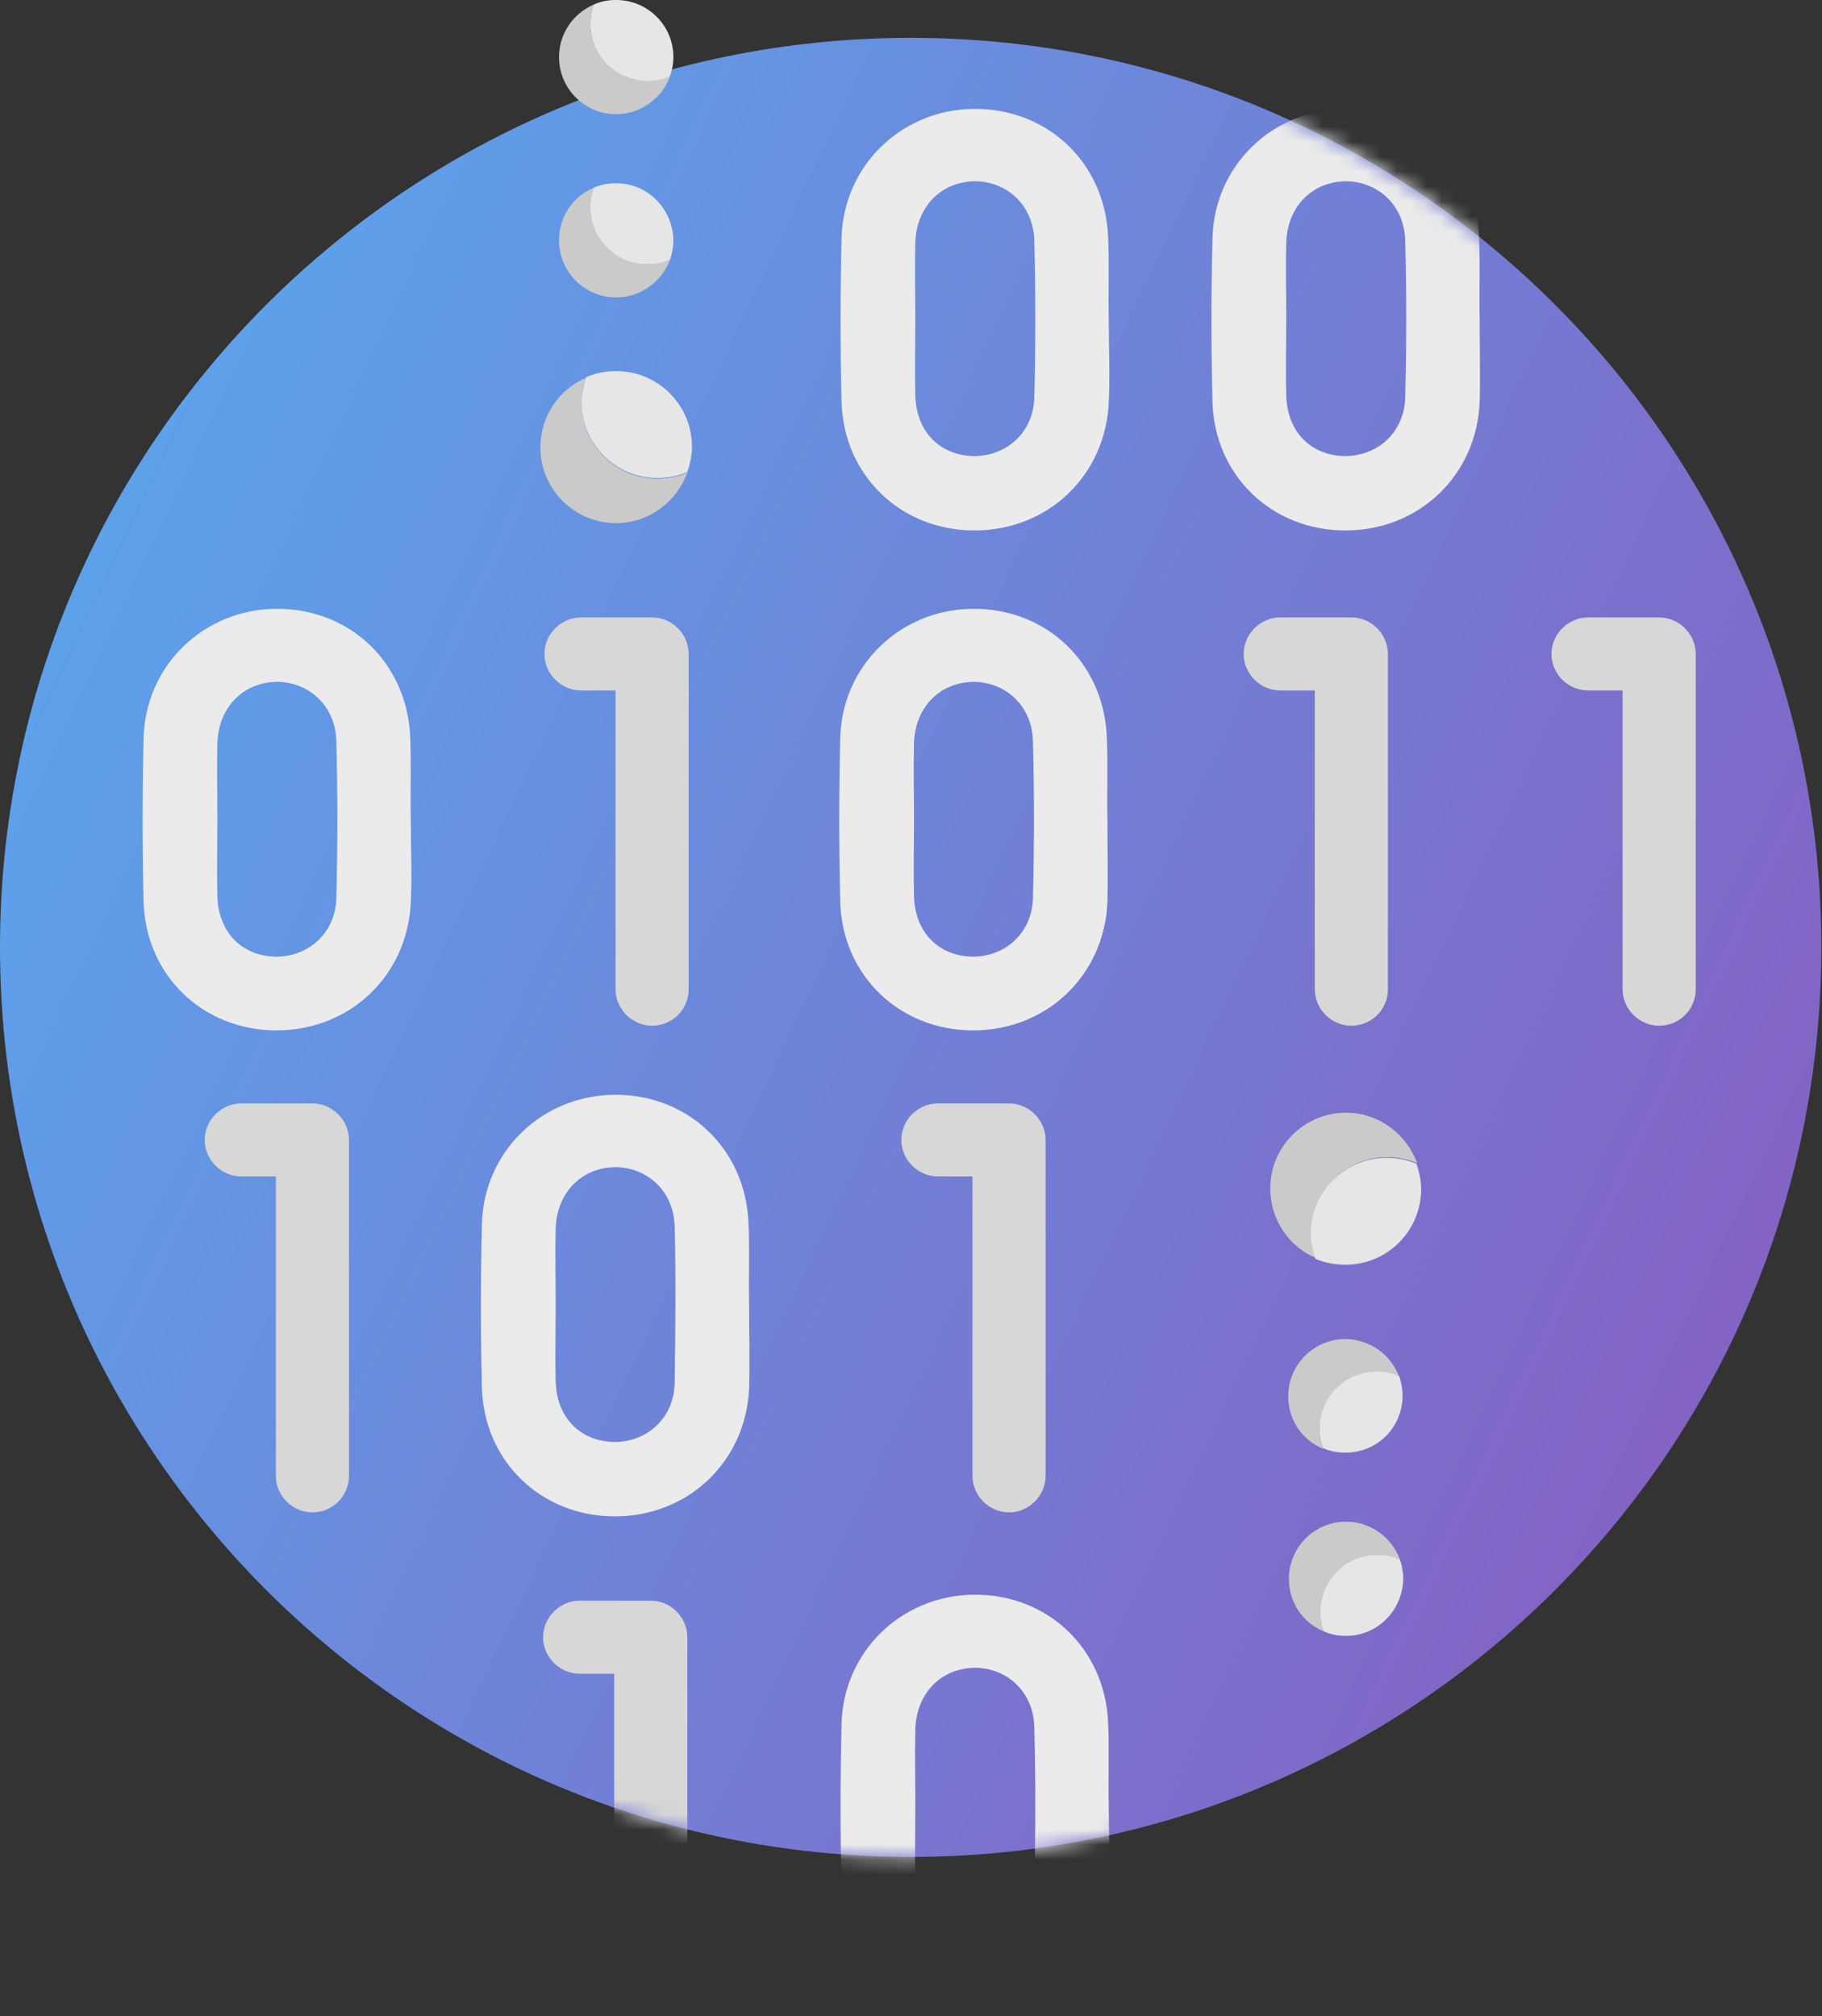 <svg width="122" height="135" viewBox="0 0 122 135" fill="none" xmlns="http://www.w3.org/2000/svg">
<rect x="0" y="0" width="122" height="135" fill="#333333" stroke="none"/>
<path d="M60.978 124.331C94.655 124.331 121.955 97.066 121.955 63.433C121.955 29.799 94.655 2.534 60.978 2.534C27.301 2.534 0 29.799 0 63.433C0 97.066 27.301 124.331 60.978 124.331Z" fill="url(#paint0_linear_3388_113192)"/>
<path d="M43.665 68.678C42.329 68.678 41.217 67.567 41.217 66.233V46.23H38.902C37.567 46.23 36.454 45.118 36.454 43.785C36.454 42.451 37.567 41.34 38.902 41.34H43.665C45 41.34 46.113 42.451 46.113 43.785V66.233C46.113 67.611 45 68.678 43.665 68.678Z" fill="#D7D7D7"/>
<path d="M20.919 101.261C19.584 101.261 18.471 100.15 18.471 98.816V78.768H16.157C14.821 78.768 13.709 77.657 13.709 76.323C13.709 74.99 14.821 73.879 16.157 73.879H20.919C22.254 73.879 23.367 74.99 23.367 76.323V98.816C23.367 100.15 22.299 101.261 20.919 101.261Z" fill="#D7D7D7"/>
<path d="M67.564 101.261C66.229 101.261 65.116 100.15 65.116 98.816V78.768H62.801C61.466 78.768 60.353 77.657 60.353 76.323C60.353 74.99 61.466 73.879 62.801 73.879H67.564C68.899 73.879 70.012 74.99 70.012 76.323V98.816C70.012 100.15 68.899 101.261 67.564 101.261Z" fill="#D7D7D7"/>
<path d="M90.486 68.678C89.151 68.678 88.038 67.567 88.038 66.233V46.23H85.724C84.389 46.23 83.276 45.118 83.276 43.785C83.276 42.451 84.389 41.34 85.724 41.34H90.486C91.822 41.34 92.934 42.451 92.934 43.785V66.233C92.934 67.611 91.822 68.678 90.486 68.678Z" fill="#D7D7D7"/>
<path d="M111.096 68.678C109.761 68.678 108.648 67.567 108.648 66.233V46.23H106.334C104.998 46.23 103.886 45.118 103.886 43.785C103.886 42.451 104.998 41.34 106.334 41.34H111.096C112.432 41.34 113.544 42.451 113.544 43.785V66.233C113.544 67.611 112.432 68.678 111.096 68.678Z" fill="#D7D7D7"/>
<path d="M74.152 54.853C74.108 52.986 74.197 51.164 74.108 49.297C73.885 44.363 70.058 40.718 65.117 40.762C60.266 40.807 56.349 44.585 56.26 49.475C56.171 53.12 56.171 56.72 56.26 60.365C56.393 65.299 60.221 68.989 65.162 68.989C70.058 68.989 73.93 65.344 74.152 60.41C74.197 58.587 74.152 56.72 74.152 54.853ZM69.167 60.099C69.123 62.41 67.387 64.01 65.206 64.055C62.892 64.055 61.245 62.455 61.2 59.965C61.156 58.276 61.2 56.587 61.2 54.853C61.2 53.164 61.156 51.475 61.2 49.741C61.289 47.297 62.98 45.652 65.251 45.652C67.387 45.696 69.123 47.297 69.167 49.653C69.256 53.164 69.256 56.632 69.167 60.099Z" fill="#EBEBEB"/>
<path d="M27.507 54.853C27.463 52.986 27.552 51.164 27.463 49.297C27.24 44.363 23.413 40.718 18.472 40.762C13.62 40.807 9.704 44.585 9.615 49.475C9.526 53.12 9.526 56.72 9.615 60.365C9.748 65.299 13.576 68.989 18.517 68.989C23.413 68.989 27.285 65.344 27.507 60.41C27.596 58.587 27.507 56.72 27.507 54.853ZM22.522 60.099C22.478 62.41 20.742 64.01 18.561 64.055C16.247 64.055 14.6 62.455 14.555 59.965C14.511 58.276 14.555 56.587 14.555 54.853C14.555 53.164 14.511 51.475 14.555 49.741C14.644 47.297 16.335 45.652 18.605 45.652C20.742 45.696 22.478 47.297 22.522 49.653C22.611 53.164 22.611 56.632 22.522 60.099Z" fill="#EBEBEB"/>
<path d="M50.161 87.392C50.117 87.392 50.117 87.392 50.161 87.392C50.117 85.525 50.206 83.703 50.117 81.836C49.894 76.902 46.066 73.257 41.126 73.301C36.274 73.346 32.357 77.124 32.268 82.014C32.179 85.659 32.179 89.259 32.268 92.904C32.402 97.838 36.23 101.528 41.17 101.528C46.066 101.528 49.939 97.883 50.161 92.949C50.206 91.082 50.161 89.215 50.161 87.392ZM45.176 92.593C45.132 94.905 43.396 96.505 41.215 96.549C38.9 96.549 37.254 94.949 37.209 92.46C37.164 90.771 37.209 89.081 37.209 87.348C37.209 85.659 37.164 83.969 37.209 82.236C37.298 79.791 38.989 78.146 41.259 78.146C43.396 78.191 45.132 79.791 45.176 82.147C45.265 85.659 45.221 89.126 45.176 92.593Z" fill="#EBEBEB"/>
<path d="M74.242 21.381C74.197 19.514 74.286 17.692 74.197 15.825C73.975 10.891 70.147 7.246 65.206 7.29C60.355 7.335 56.438 11.113 56.349 16.003C56.26 19.648 56.26 23.248 56.349 26.893C56.483 31.828 60.31 35.517 65.251 35.517C70.147 35.517 74.019 31.872 74.242 26.938C74.331 25.071 74.242 23.204 74.242 21.381ZM69.257 26.582C69.212 28.894 67.476 30.494 65.295 30.538C62.981 30.538 61.334 28.938 61.289 26.449C61.245 24.76 61.289 23.071 61.289 21.337C61.289 19.648 61.245 17.959 61.289 16.225C61.379 13.78 63.07 12.135 65.34 12.135C67.476 12.18 69.212 13.78 69.257 16.136C69.346 19.648 69.346 23.115 69.257 26.582Z" fill="#EBEBEB"/>
<path d="M38.945 26.982C38.945 26.36 39.034 25.826 39.257 25.293C37.432 26.049 36.185 27.871 36.185 29.96C36.185 32.761 38.456 35.028 41.26 35.028C43.441 35.028 45.31 33.606 46.022 31.65C45.399 31.916 44.731 32.05 44.019 32.05C41.215 32.05 38.945 29.783 38.945 26.982Z" fill="#CACACA"/>
<path opacity="0.18" d="M41.26 24.849C40.548 24.849 39.88 24.982 39.257 25.249C39.079 25.782 38.945 26.36 38.945 26.938C38.945 29.738 41.215 32.005 44.019 32.005C44.731 32.005 45.399 31.872 46.022 31.605C46.2 31.072 46.334 30.494 46.334 29.916C46.334 27.116 44.064 24.849 41.26 24.849Z" fill="#CACACA"/>
<path d="M41.26 24.849C40.548 24.849 39.88 24.982 39.257 25.249C39.079 25.782 38.945 26.36 38.945 26.938C38.945 29.738 41.215 32.005 44.019 32.005C44.731 32.005 45.399 31.872 46.022 31.605C46.2 31.072 46.334 30.494 46.334 29.916C46.334 27.116 44.064 24.849 41.26 24.849Z" fill="#E6E6E6"/>
<path d="M39.524 13.869C39.524 13.424 39.613 12.98 39.746 12.58C38.366 13.158 37.432 14.491 37.432 16.091C37.432 18.181 39.123 19.914 41.259 19.914C42.906 19.914 44.331 18.847 44.865 17.381C44.42 17.558 43.886 17.692 43.351 17.692C41.215 17.647 39.524 15.958 39.524 13.869Z" fill="#CACACA"/>
<path opacity="0.18" d="M41.26 12.269C40.726 12.269 40.236 12.357 39.746 12.58C39.613 12.98 39.524 13.424 39.524 13.869C39.524 15.958 41.215 17.692 43.352 17.692C43.886 17.692 44.375 17.603 44.865 17.381C44.999 16.98 45.088 16.536 45.088 16.091C45.043 13.958 43.352 12.269 41.26 12.269Z" fill="#CACACA"/>
<path d="M41.26 12.269C40.726 12.269 40.236 12.357 39.746 12.58C39.613 12.98 39.524 13.424 39.524 13.869C39.524 15.958 41.215 17.692 43.352 17.692C43.886 17.692 44.375 17.603 44.865 17.381C44.999 16.98 45.088 16.536 45.088 16.091C45.043 13.958 43.352 12.269 41.26 12.269Z" fill="#E6E6E6"/>
<path d="M39.524 1.6C39.524 1.156 39.613 0.711 39.746 0.311C38.411 0.889 37.432 2.222 37.432 3.823C37.432 5.912 39.123 7.646 41.259 7.646C42.906 7.646 44.331 6.579 44.865 5.112C44.42 5.29 43.886 5.423 43.351 5.423C41.259 5.423 39.524 3.689 39.524 1.6Z" fill="#CACACA"/>
<path opacity="0.18" d="M41.26 0C40.726 0 40.236 0.089 39.746 0.311C39.613 0.711 39.524 1.156 39.524 1.6C39.524 3.689 41.215 5.423 43.352 5.423C43.886 5.423 44.375 5.334 44.865 5.112C44.999 4.712 45.088 4.267 45.088 3.823C45.088 1.689 43.352 0 41.26 0Z" fill="#CACACA"/>
<path d="M41.26 0C40.726 0 40.236 0.089 39.746 0.311C39.613 0.711 39.524 1.156 39.524 1.6C39.524 3.689 41.215 5.423 43.352 5.423C43.886 5.423 44.375 5.334 44.865 5.112C44.999 4.712 45.088 4.267 45.088 3.823C45.088 1.689 43.352 0 41.26 0Z" fill="#E6E6E6"/>
<path d="M87.816 82.547C87.816 83.169 87.905 83.703 88.128 84.236C86.303 83.48 85.057 81.658 85.057 79.569C85.057 76.768 87.327 74.501 90.131 74.501C92.312 74.501 94.181 75.924 94.893 77.879C94.27 77.613 93.602 77.479 92.89 77.479C90.086 77.479 87.816 79.746 87.816 82.547Z" fill="#CACACA"/>
<path opacity="0.18" d="M90.085 84.681C89.373 84.681 88.706 84.547 88.083 84.281C87.904 83.747 87.771 83.169 87.771 82.591C87.771 79.791 90.041 77.524 92.845 77.524C93.557 77.524 94.225 77.657 94.848 77.924C95.026 78.457 95.159 79.035 95.159 79.613C95.159 82.414 92.89 84.681 90.085 84.681Z" fill="#CACACA"/>
<path d="M90.085 84.681C89.373 84.681 88.706 84.547 88.083 84.281C87.904 83.747 87.771 83.169 87.771 82.591C87.771 79.791 90.041 77.524 92.845 77.524C93.557 77.524 94.225 77.657 94.848 77.924C95.026 78.457 95.159 79.035 95.159 79.613C95.159 82.414 92.89 84.681 90.085 84.681Z" fill="#E6E6E6"/>
<path d="M88.351 95.704C88.351 96.149 88.44 96.594 88.573 96.994C87.194 96.416 86.259 95.082 86.259 93.482C86.259 91.393 87.95 89.659 90.087 89.659C91.733 89.659 93.158 90.726 93.692 92.193C93.247 92.015 92.713 91.882 92.178 91.882C90.087 91.882 88.351 93.571 88.351 95.704Z" fill="#CACACA"/>
<path opacity="0.18" d="M90.087 97.26C89.553 97.26 89.063 97.171 88.574 96.949C88.44 96.549 88.351 96.105 88.351 95.66C88.351 93.571 90.042 91.837 92.179 91.837C92.713 91.837 93.203 91.926 93.692 92.148C93.826 92.549 93.915 92.993 93.915 93.438C93.915 95.571 92.223 97.26 90.087 97.26Z" fill="#CACACA"/>
<path d="M90.087 97.26C89.553 97.26 89.063 97.171 88.574 96.949C88.44 96.549 88.351 96.105 88.351 95.66C88.351 93.571 90.042 91.837 92.179 91.837C92.713 91.837 93.203 91.926 93.692 92.148C93.826 92.549 93.915 92.993 93.915 93.438C93.915 95.571 92.223 97.26 90.087 97.26Z" fill="#E6E6E6"/>
<path d="M88.396 107.929C88.396 108.373 88.485 108.818 88.619 109.218C87.239 108.64 86.304 107.306 86.304 105.706C86.304 103.617 87.996 101.883 90.132 101.883C91.779 101.883 93.203 102.95 93.737 104.417C93.292 104.239 92.758 104.106 92.224 104.106C90.088 104.15 88.396 105.84 88.396 107.929Z" fill="#CACACA"/>
<path opacity="0.18" d="M90.132 109.529C89.598 109.529 89.109 109.44 88.619 109.218C88.486 108.818 88.397 108.373 88.397 107.929C88.397 105.84 90.088 104.106 92.224 104.106C92.758 104.106 93.248 104.195 93.738 104.417C93.871 104.817 93.96 105.262 93.96 105.706C93.916 107.84 92.224 109.529 90.132 109.529Z" fill="#CACACA"/>
<path d="M90.132 109.529C89.598 109.529 89.109 109.44 88.619 109.218C88.486 108.818 88.397 108.373 88.397 107.929C88.397 105.84 90.088 104.106 92.224 104.106C92.758 104.106 93.248 104.195 93.738 104.417C93.871 104.817 93.96 105.262 93.96 105.706C93.916 107.84 92.224 109.529 90.132 109.529Z" fill="#E6E6E6"/>
<mask id="mask0_3388_113192" style="mask-type:alpha" maskUnits="userSpaceOnUse" x="0" y="2" width="122" height="123">
<path d="M60.979 124.332C94.656 124.332 121.957 97.066 121.957 63.433C121.957 29.799 94.656 2.534 60.979 2.534C27.302 2.534 0.001 29.799 0.001 63.433C0.001 97.066 27.302 124.332 60.979 124.332Z" fill="#022F4E"/>
</mask>
<g mask="url(#mask0_3388_113192)">
<path d="M43.575 134.556C42.24 134.556 41.127 133.445 41.127 132.111V112.063H38.813C37.477 112.063 36.365 110.952 36.365 109.618C36.365 108.285 37.477 107.174 38.813 107.174H43.575C44.91 107.174 46.023 108.285 46.023 109.618V132.111C46.023 133.445 44.91 134.556 43.575 134.556Z" fill="#D7D7D7"/>
<path d="M74.242 120.864C74.198 118.997 74.287 117.175 74.198 115.308C73.975 110.374 70.147 106.729 65.207 106.773C60.355 106.818 56.438 110.596 56.349 115.486C56.261 119.131 56.261 122.731 56.349 126.376C56.483 131.31 60.311 135 65.251 135C70.147 135 74.02 131.355 74.242 126.421C74.331 124.554 74.242 122.731 74.242 120.864ZM69.257 126.11C69.213 128.421 67.477 130.021 65.296 130.066C62.981 130.066 61.334 128.466 61.29 125.976C61.245 124.287 61.29 122.598 61.29 120.864C61.29 119.175 61.245 117.486 61.29 115.752C61.379 113.308 63.07 111.663 65.34 111.663C67.477 111.707 69.213 113.308 69.257 115.663C69.346 119.175 69.346 122.642 69.257 126.11Z" fill="#EBEBEB"/>
<path d="M99.078 21.381C99.078 21.381 99.034 21.381 99.078 21.381C99.034 19.514 99.123 17.692 99.034 15.825C98.811 10.891 94.983 7.246 90.043 7.29C85.191 7.335 81.274 11.113 81.185 16.003C81.096 19.648 81.096 23.248 81.185 26.893C81.319 31.828 85.147 35.517 90.087 35.517C94.983 35.517 98.856 31.872 99.078 26.938C99.123 25.071 99.078 23.204 99.078 21.381ZM94.093 26.582C94.049 28.894 92.313 30.494 90.132 30.538C87.817 30.538 86.171 28.938 86.126 26.449C86.081 24.76 86.126 23.071 86.126 21.337C86.126 19.648 86.081 17.959 86.126 16.225C86.215 13.78 87.906 12.135 90.176 12.135C92.313 12.18 94.049 13.78 94.093 16.136C94.182 19.648 94.182 23.115 94.093 26.582Z" fill="#EBEBEB"/>
</g>
<defs>
<linearGradient id="paint0_linear_3388_113192" x1="142.747" y1="114.159" x2="-15.851" y2="38.904" gradientUnits="userSpaceOnUse">
<stop stop-color="#8E51B9"/>
<stop offset="1" stop-color="#57ABF1"/>
</linearGradient>
</defs>
</svg>
